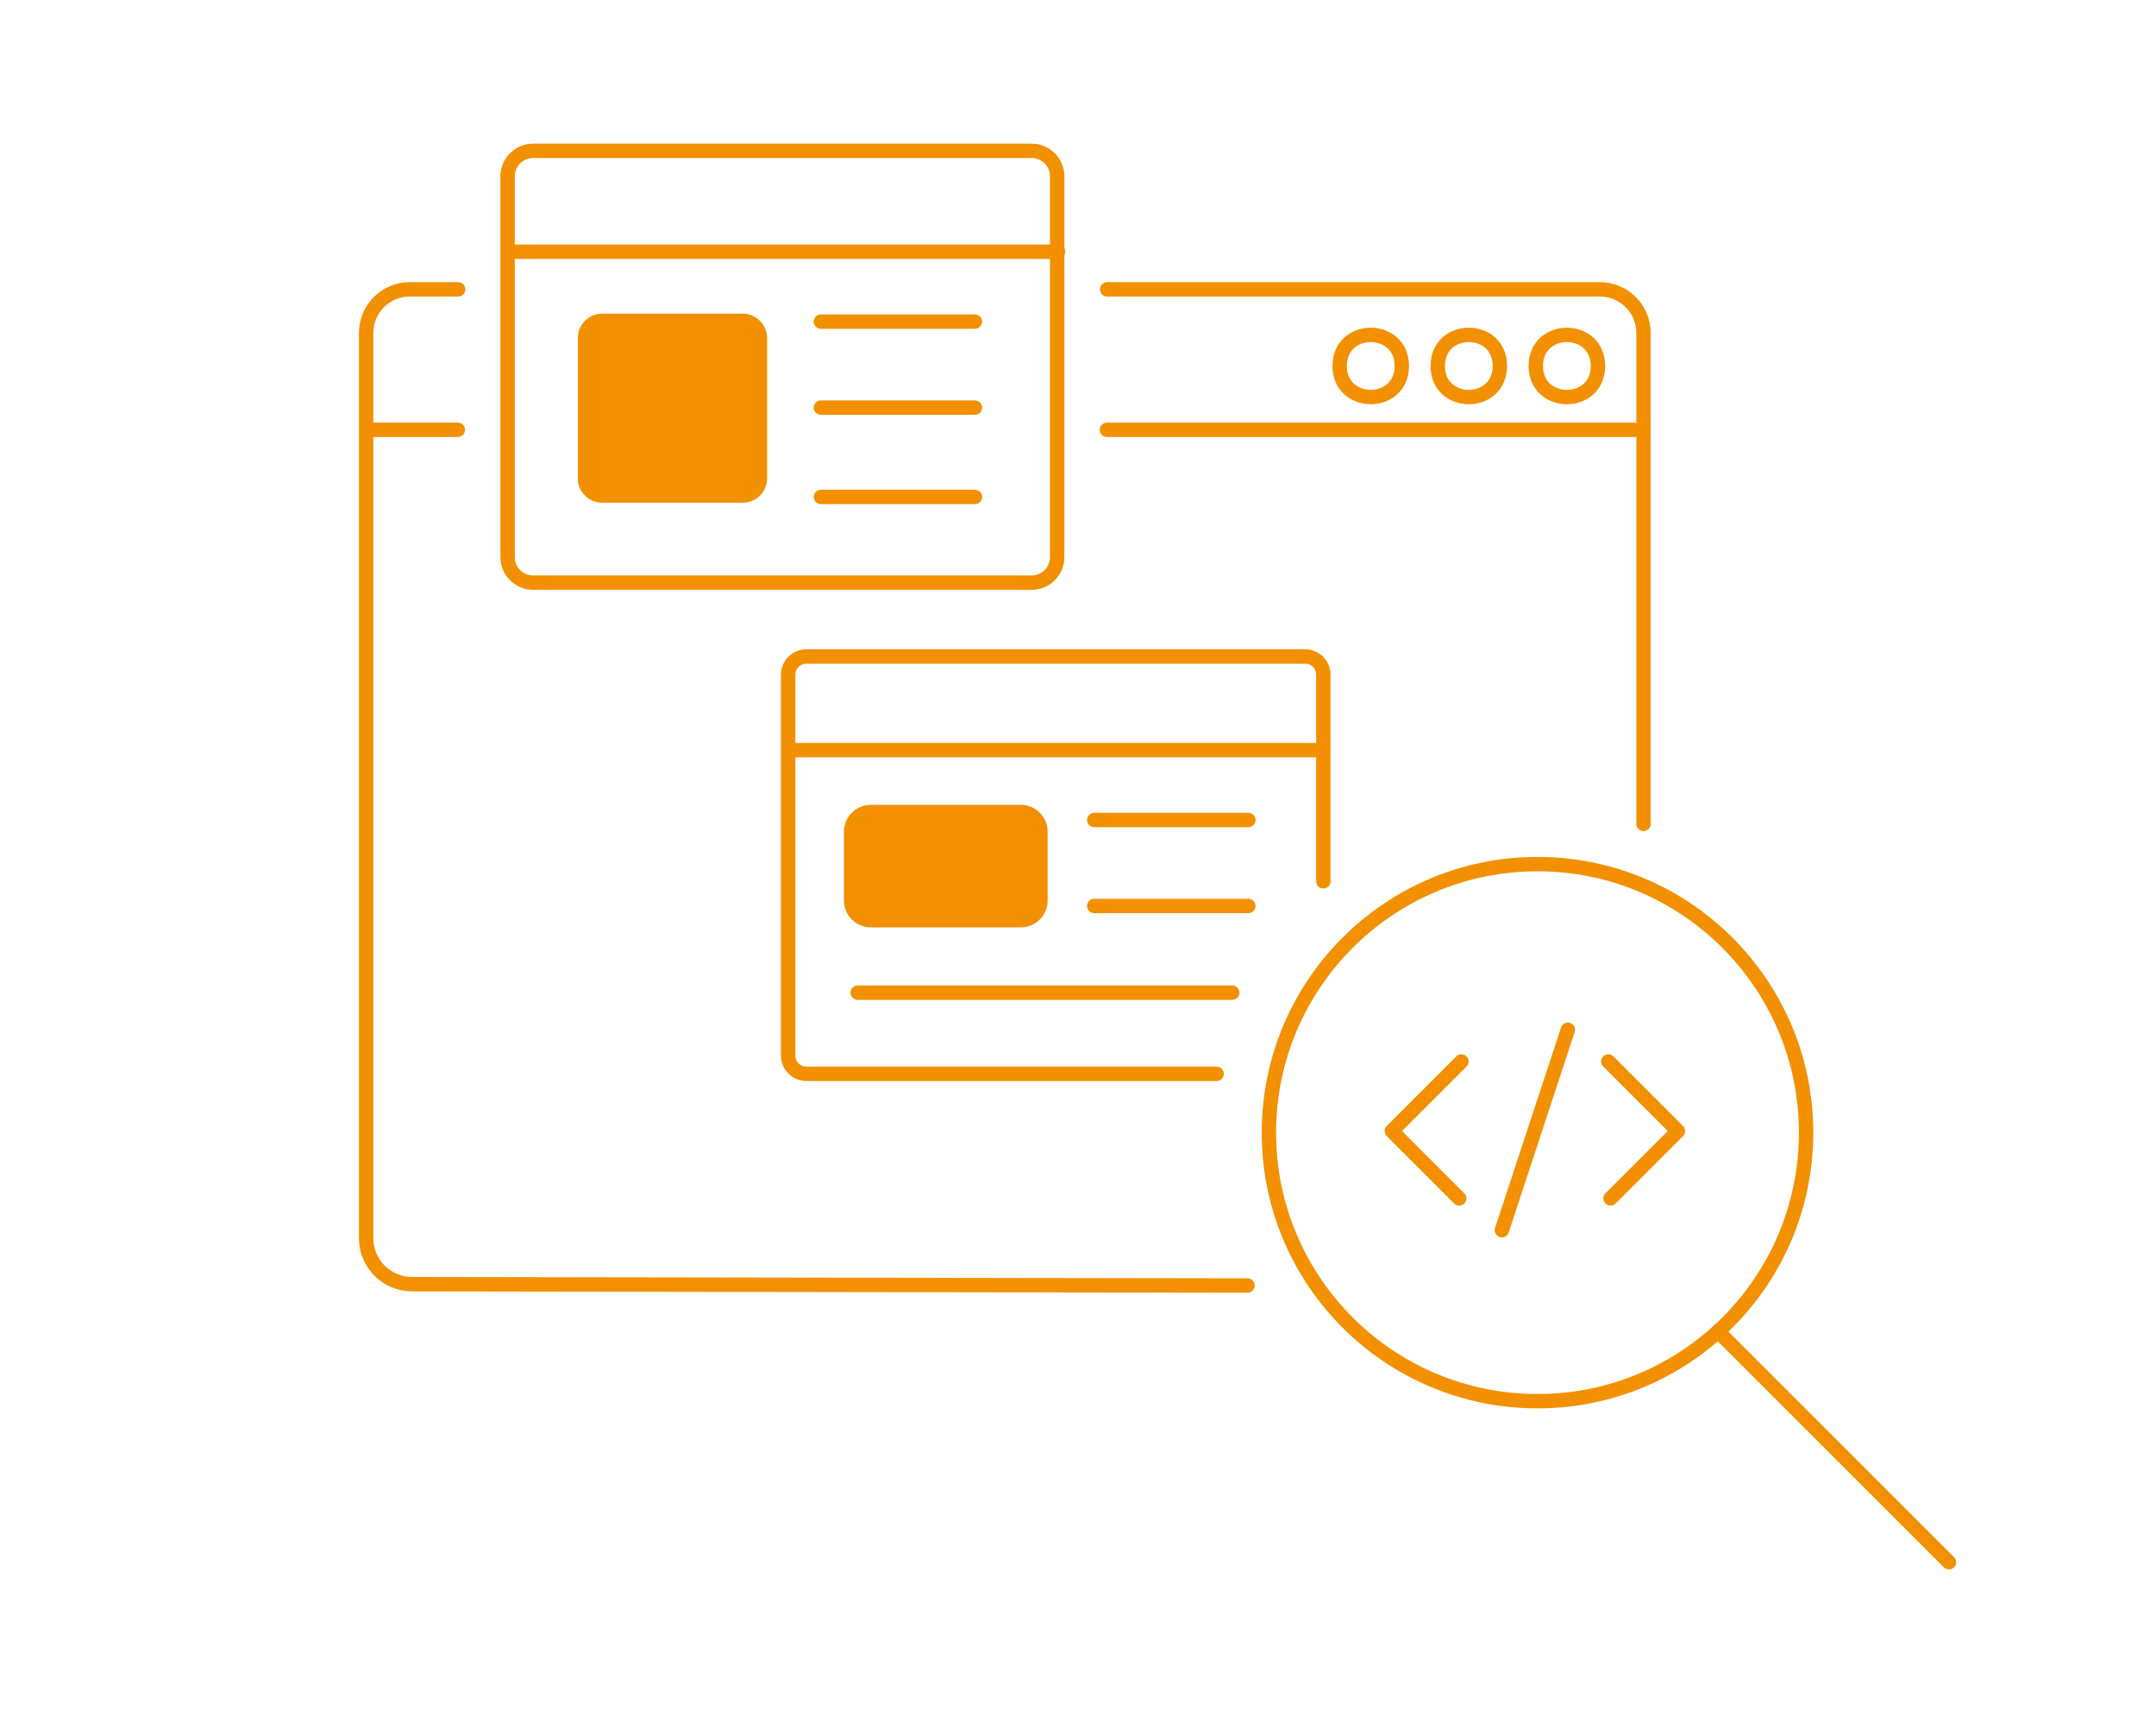 <?xml version="1.0" encoding="utf-8"?>
<!-- Generator: Adobe Illustrator 25.4.1, SVG Export Plug-In . SVG Version: 6.00 Build 0)  -->
<svg version="1.1" xmlns="http://www.w3.org/2000/svg" xmlns:xlink="http://www.w3.org/1999/xlink" x="0px" y="0px"
	 viewBox="0 0 1500 1193.434" style="enable-background:new 0 0 1500 1193.434;" xml:space="preserve">
<style type="text/css">
	.st0{fill:none;stroke:#F29000;stroke-width:13;stroke-linecap:round;stroke-linejoin:round;stroke-miterlimit:10;}
	.st1{fill:#F29000;stroke:#F29000;stroke-width:13;stroke-linecap:round;stroke-linejoin:round;stroke-miterlimit:10;}
	.st2{fill:none;stroke:#F29000;stroke-width:11.223;stroke-linecap:round;stroke-linejoin:round;stroke-miterlimit:10;}
	.st3{fill:none;stroke:#F29000;stroke-width:13;stroke-linecap:round;stroke-linejoin:round;}
	
		.st4{fill:none;stroke:#F29000;stroke-width:13;stroke-linecap:round;stroke-linejoin:round;stroke-dasharray:47.818,47.818;}
	.st5{fill:none;stroke:#F29000;stroke-width:13;stroke-miterlimit:10;}
	.st6{fill:none;stroke:#FFFFFF;stroke-width:50;stroke-linejoin:round;stroke-miterlimit:10;}
	.st7{fill:none;stroke:#F29000;stroke-width:13;stroke-linejoin:round;stroke-miterlimit:10;}
	.st8{fill:none;stroke:#F29000;stroke-width:10;stroke-linecap:round;stroke-linejoin:round;stroke-miterlimit:10;}
	.st9{fill:#F29000;stroke:#F29000;stroke-width:10;stroke-linecap:round;stroke-linejoin:round;stroke-miterlimit:10;}
	.st10{fill:#F29000;}
	
		.st11{fill-rule:evenodd;clip-rule:evenodd;fill:none;stroke:#F29000;stroke-width:13;stroke-linecap:round;stroke-linejoin:round;stroke-miterlimit:10;}
	.st12{display:none;}
	.st13{fill:none;stroke:#F29000;stroke-width:12.767;stroke-linecap:round;stroke-miterlimit:10;}
	.st14{fill-rule:evenodd;clip-rule:evenodd;fill:none;stroke:#F29000;stroke-width:13;stroke-linecap:round;stroke-miterlimit:10;}
	.st15{fill:none;stroke:#F29000;stroke-width:13;stroke-linecap:round;stroke-miterlimit:10;}
	
		.st16{fill:none;stroke:#F29000;stroke-width:13;stroke-linecap:round;stroke-linejoin:round;stroke-dasharray:43.584,43.584;}
	.st17{fill:#005F9B;}
	.st18{fill:none;stroke:#005F9B;stroke-width:12.767;stroke-linecap:round;stroke-miterlimit:10;}
	.st19{fill-rule:evenodd;clip-rule:evenodd;fill:none;stroke:#005F9B;stroke-width:13;stroke-linecap:round;stroke-miterlimit:10;}
	.st20{fill:none;stroke:#005F9B;stroke-width:13;stroke-linecap:round;stroke-miterlimit:10;}
	.st21{fill:#005F9B;stroke:#005F9B;stroke-miterlimit:10;}
	.st22{fill:none;stroke:#005F9B;stroke-width:13;stroke-linecap:round;stroke-linejoin:round;}
	
		.st23{fill:none;stroke:#005F9B;stroke-width:13;stroke-linecap:round;stroke-linejoin:round;stroke-dasharray:43.584,43.584;}
	.st24{fill:none;stroke:#005F9B;stroke-width:13;stroke-linejoin:round;stroke-miterlimit:10;}
	.st25{fill:none;stroke:#F29000;stroke-width:14.026;stroke-linecap:round;stroke-linejoin:round;stroke-miterlimit:10;}
	.st26{fill-rule:evenodd;clip-rule:evenodd;fill:none;stroke:#F29000;stroke-width:13;stroke-miterlimit:10;}
	.st27{fill:#F29000;stroke:#F29000;stroke-width:13;stroke-miterlimit:10;}
	.st28{fill-rule:evenodd;clip-rule:evenodd;fill:none;stroke:#F29000;stroke-width:10;stroke-miterlimit:10;}
	.st29{fill:none;stroke:#F29000;stroke-width:10;stroke-linecap:round;stroke-miterlimit:10;}
	.st30{fill-rule:evenodd;clip-rule:evenodd;fill:none;stroke:#F29000;stroke-width:10;stroke-linecap:round;stroke-miterlimit:10;}
	.st31{fill:#F29000;stroke:#F29000;stroke-width:10;stroke-miterlimit:10;}
	
		.st32{fill-rule:evenodd;clip-rule:evenodd;fill:none;stroke:#F29000;stroke-width:10;stroke-linecap:round;stroke-linejoin:round;stroke-miterlimit:10;}
	.st33{fill-rule:evenodd;clip-rule:evenodd;fill:none;stroke:#D33200;stroke-width:10;stroke-miterlimit:10;}
	.st34{fill:none;stroke:#D33200;stroke-width:10;stroke-linecap:round;stroke-miterlimit:10;}
	.st35{fill-rule:evenodd;clip-rule:evenodd;fill:none;stroke:#D33200;stroke-width:10;stroke-linecap:round;stroke-miterlimit:10;}
	.st36{fill:#D33200;stroke:#D33200;stroke-width:10;stroke-miterlimit:10;}
	.st37{fill:#D33200;}
	
		.st38{fill-rule:evenodd;clip-rule:evenodd;fill:none;stroke:#D33200;stroke-width:10;stroke-linecap:round;stroke-linejoin:round;stroke-miterlimit:10;}
	.st39{fill:none;stroke:#D33200;stroke-width:10;stroke-linecap:round;stroke-linejoin:round;stroke-miterlimit:10;}
	
		.st40{fill-rule:evenodd;clip-rule:evenodd;fill:#F29000;stroke:#F29000;stroke-width:13;stroke-linecap:round;stroke-linejoin:round;stroke-miterlimit:10;}
	.st41{fill:none;stroke:#D64708;stroke-width:13;stroke-linecap:round;stroke-linejoin:round;stroke-miterlimit:10;}
	.st42{fill:#D64708;stroke:#D64708;stroke-width:18.613;stroke-linecap:round;stroke-linejoin:round;stroke-miterlimit:10;}
	.st43{fill:none;stroke:#D64708;stroke-width:13;stroke-linecap:round;stroke-miterlimit:10;}
	.st44{fill:#D64708;stroke:#D64708;stroke-width:13;stroke-miterlimit:10;}
	.st45{fill:#D64708;}
	.st46{fill:none;stroke:#00656C;stroke-width:10;stroke-linecap:round;stroke-linejoin:round;stroke-miterlimit:10;}
	.st47{fill:#00656C;}
	.st48{fill:none;stroke:#00656C;stroke-width:10;stroke-linecap:round;stroke-miterlimit:10;}
	.st49{fill:#00656C;stroke:#00656C;stroke-width:10;stroke-miterlimit:10;}
	.st50{fill:none;stroke:#00656C;stroke-width:10;stroke-linecap:round;stroke-linejoin:round;}
	
		.st51{fill:none;stroke:#00656C;stroke-width:10;stroke-linecap:round;stroke-linejoin:round;stroke-dasharray:61.801,61.801;}
	.st52{fill:none;stroke:#005B64;stroke-width:10;stroke-linecap:round;stroke-miterlimit:10;}
	.st53{fill:#FFFFFF;stroke:#00656C;stroke-width:10;stroke-linecap:round;stroke-linejoin:round;stroke-miterlimit:10;}
	.st54{fill:#FFFFFF;}
	.st55{fill:none;stroke:#006C73;stroke-width:10;stroke-linecap:round;stroke-linejoin:round;stroke-miterlimit:10;}
	
		.st56{fill-rule:evenodd;clip-rule:evenodd;fill:none;stroke:#006C73;stroke-width:10;stroke-linecap:round;stroke-linejoin:round;stroke-miterlimit:10;}
	.st57{fill:none;stroke:#00656C;stroke-width:10;stroke-linecap:round;stroke-miterlimit:10;}
	
		.st58{fill-rule:evenodd;clip-rule:evenodd;fill:none;stroke:#00656C;stroke-width:10;stroke-linecap:round;stroke-miterlimit:10;}
	
		.st59{fill-rule:evenodd;clip-rule:evenodd;fill:none;stroke:#D64708;stroke-width:13;stroke-linecap:round;stroke-linejoin:round;stroke-miterlimit:10;}
	.st60{fill:#D64708;stroke:#D64708;stroke-width:13;stroke-linecap:round;stroke-linejoin:round;stroke-miterlimit:10;}
	.st61{fill-rule:evenodd;clip-rule:evenodd;fill:none;stroke:#D64708;stroke-width:13;stroke-linecap:round;stroke-miterlimit:10;}
	.st62{fill:#D64708;stroke:#D64708;stroke-width:12.77;stroke-linecap:round;stroke-miterlimit:10;}
	.st63{fill:none;stroke:#D64708;stroke-width:13;stroke-linejoin:round;stroke-miterlimit:10;}
	.st64{fill:none;stroke:#D64708;stroke-width:13.051;stroke-linejoin:round;stroke-miterlimit:10;}
	.st65{fill:none;stroke:#D64708;stroke-width:13;stroke-miterlimit:10;}
	.st66{fill:#D33200;stroke:#D33200;stroke-width:10;stroke-linecap:round;stroke-miterlimit:10;}
	.st67{fill:none;stroke:#D33200;stroke-width:8.661;stroke-linecap:round;stroke-miterlimit:10;}
	.st68{fill:#D33200;stroke:#D33200;stroke-width:8.661;stroke-linecap:round;stroke-miterlimit:10;}
	.st69{fill:none;stroke:#D33200;stroke-width:13;stroke-linejoin:round;stroke-miterlimit:10;}
	.st70{fill:none;stroke:#D33200;stroke-width:13.051;stroke-linejoin:round;stroke-miterlimit:10;}
	.st71{fill:none;stroke:#D33200;stroke-width:13;stroke-miterlimit:10;}
	.st72{fill:none;stroke:#D33200;stroke-width:10;stroke-linejoin:round;stroke-miterlimit:10;}
	.st73{fill:none;stroke:#D33200;stroke-width:10;stroke-miterlimit:10;}
	.st74{fill:#D64708;stroke:#D64708;stroke-width:13;stroke-linecap:round;stroke-miterlimit:10;}
	
		.st75{fill-rule:evenodd;clip-rule:evenodd;fill:#D64708;stroke:#D64708;stroke-width:13;stroke-linecap:round;stroke-linejoin:round;stroke-miterlimit:10;}
	.st76{fill-rule:evenodd;clip-rule:evenodd;fill:#D64708;}
	.st77{fill:#D64708;stroke:#D64708;stroke-width:13.324;stroke-miterlimit:10;}
	.st78{fill:none;stroke:#006C73;stroke-width:10;stroke-linecap:round;stroke-miterlimit:10;}
	.st79{fill:none;stroke:#005F9B;stroke-width:13;stroke-miterlimit:10;}
	.st80{fill:#005F9B;stroke:#005F9B;stroke-width:13;stroke-linecap:round;stroke-miterlimit:10;}
	
		.st81{fill-rule:evenodd;clip-rule:evenodd;fill:#005F9B;stroke:#005F9B;stroke-width:13;stroke-linecap:round;stroke-linejoin:round;stroke-miterlimit:10;}
	
		.st82{fill-rule:evenodd;clip-rule:evenodd;fill:none;stroke:#005F9B;stroke-width:13;stroke-linecap:round;stroke-linejoin:round;stroke-miterlimit:10;}
	.st83{fill:none;stroke:#005F9B;stroke-width:13;stroke-linecap:round;stroke-linejoin:round;stroke-miterlimit:10;}
	.st84{fill-rule:evenodd;clip-rule:evenodd;fill:#005F9B;stroke:#005F9B;stroke-miterlimit:10;}
	.st85{fill:#005F9B;stroke:#005F9B;stroke-width:13.324;stroke-miterlimit:10;}
	.st86{fill:#D33200;stroke:#D33200;stroke-miterlimit:10;}
	.st87{fill:none;stroke:#F29000;stroke-width:15;stroke-linecap:round;stroke-linejoin:round;}
	
		.st88{fill:none;stroke:#F29000;stroke-width:15;stroke-linecap:round;stroke-linejoin:round;stroke-dasharray:56.259,30.942;}
	
		.st89{fill:none;stroke:#F29000;stroke-width:15;stroke-linecap:round;stroke-linejoin:round;stroke-dasharray:56.921,31.306;}
	
		.st90{fill:none;stroke:#F29000;stroke-width:15;stroke-linecap:round;stroke-linejoin:round;stroke-dasharray:56.182,30.9;}
	
		.st91{fill:none;stroke:#F29000;stroke-width:15;stroke-linecap:round;stroke-linejoin:round;stroke-dasharray:56.398,31.019;}
	.st92{fill:#FFFFFF;stroke:#F29000;stroke-width:15;stroke-linecap:round;stroke-miterlimit:10;}
	.st93{fill:#F29000;stroke:#F29000;stroke-width:0.679;stroke-miterlimit:10;}
	.st94{fill-rule:evenodd;clip-rule:evenodd;fill:#006C73;}
	.st95{fill:none;stroke:#006C73;stroke-width:10;stroke-miterlimit:10;}
	.st96{fill-rule:evenodd;clip-rule:evenodd;fill:none;stroke:#006C73;stroke-width:10;stroke-miterlimit:10;}
	
		.st97{fill:none;stroke:#006C73;stroke-width:12.391;stroke-linecap:round;stroke-linejoin:round;stroke-miterlimit:10;stroke-dasharray:25,29.65;}
	.st98{fill:#006C73;}
	
		.st99{fill:none;stroke:#006C73;stroke-width:10;stroke-linecap:round;stroke-linejoin:round;stroke-miterlimit:10;stroke-dasharray:12.891,29.65;}
	.st100{fill:#006C73;stroke:#006C73;stroke-width:1.363;stroke-miterlimit:10;}
	.st101{fill:none;stroke:#F29000;stroke-width:8.661;stroke-linecap:round;stroke-miterlimit:10;}
	.st102{fill:#F29000;stroke:#F29000;stroke-width:8.661;stroke-linecap:round;stroke-miterlimit:10;}
	.st103{fill:none;stroke:#F29000;stroke-width:13.051;stroke-linecap:round;stroke-linejoin:round;stroke-miterlimit:10;}
	.st104{fill:#F29000;stroke:#F29000;stroke-miterlimit:10;}
	.st105{fill:#F29000;stroke:#F29000;stroke-width:10;stroke-linecap:round;stroke-miterlimit:10;}
	
		.st106{fill-rule:evenodd;clip-rule:evenodd;fill:#FFFFFF;stroke:#F29000;stroke-width:10;stroke-linecap:round;stroke-miterlimit:10;}
	.st107{fill:none;stroke:#F29000;stroke-width:13.051;stroke-linejoin:round;stroke-miterlimit:10;}
	.st108{fill:none;stroke:#F29000;stroke-width:10.981;stroke-miterlimit:10;}
	.st109{fill:none;stroke:#F29000;stroke-width:9.012;stroke-linecap:round;stroke-linejoin:round;stroke-miterlimit:10;}
	
		.st110{fill:none;stroke:#F29000;stroke-width:9.985;stroke-linecap:round;stroke-linejoin:round;stroke-miterlimit:10;stroke-dasharray:29.955,28;}
	.st111{fill:none;stroke:#005F9B;stroke-width:10.981;stroke-miterlimit:10;}
	
		.st112{fill:none;stroke:#005F9B;stroke-width:9.985;stroke-linecap:round;stroke-linejoin:round;stroke-miterlimit:10;stroke-dasharray:29.955,28;}
	
		.st113{fill:none;stroke:#005F9B;stroke-width:9.985;stroke-linecap:round;stroke-linejoin:round;stroke-miterlimit:10;stroke-dasharray:29.955;}
	.st114{fill:none;stroke:#D33200;stroke-width:10.981;stroke-miterlimit:10;}
	.st115{fill:none;stroke:#D33200;stroke-width:9.012;stroke-linecap:round;stroke-linejoin:round;stroke-miterlimit:10;}
	
		.st116{fill:none;stroke:#D33200;stroke-width:9.985;stroke-linecap:round;stroke-linejoin:round;stroke-miterlimit:10;stroke-dasharray:29.955,28;}
	.st117{fill:none;stroke:#005F9B;stroke-width:10;stroke-linecap:round;stroke-linejoin:round;stroke-miterlimit:10;}
	.st118{fill-rule:evenodd;clip-rule:evenodd;fill:none;stroke:#006C73;stroke-width:10;stroke-linecap:round;stroke-miterlimit:10;}
	.st119{fill:#006C73;stroke:#006C73;stroke-width:10;stroke-linecap:round;stroke-miterlimit:10;}
	.st120{fill:#006C73;stroke:#006C73;stroke-width:10;stroke-linecap:round;stroke-linejoin:round;stroke-miterlimit:10;}
	.st121{fill-rule:evenodd;clip-rule:evenodd;fill:#006C73;stroke:#006C73;stroke-miterlimit:10;}
	.st122{fill:#006C73;stroke:#006C73;stroke-width:10;stroke-miterlimit:10;}
</style>
<g id="Hintergrund">
</g>
<g id="exPaper_Grafik_01">
</g>
<g id="exPaper_Grafik_02">
</g>
<g id="Ebene_14">
</g>
<g id="exPaper_Grafik_03" class="st12">
</g>
<g id="exPaper_Grafik_04">
	<polyline class="st8" points="1016.733,738.656 968.348,787.041 1015.237,833.929 	"/>
	<polyline class="st8" points="1118.99,738.656 1167.374,787.041 1120.486,833.929 	"/>
	<line class="st8" x1="1090.807" y1="716.57" x2="1044.916" y2="856.015"/>
</g>
<g id="exPaper_Grafik_05">
	<g>
		<g>
			<path class="st28" d="M1111.752,254.672c0,28.823-43.25,28.823-43.25,0
				C1068.502,225.828,1111.752,225.828,1111.752,254.672"/>
			<path class="st28" d="M1043.524,254.672c0,28.823-43.25,28.823-43.25,0
				C1000.274,225.828,1043.524,225.828,1043.524,254.672"/>
			<path class="st28" d="M975.296,254.672c0,28.823-43.25,28.823-43.25,0
				C932.046,225.828,975.296,225.828,975.296,254.672"/>
			<line class="st29" x1="255.598" y1="299.097" x2="318.525" y2="299.097"/>
			<line class="st29" x1="770.11" y1="299.097" x2="1136.837" y2="299.097"/>
			<path class="st30" d="M318.728,201.341h-33.646c-16.764,0-30.355,13.59-30.355,30.355v302.917
				v327.009c0,17.652,14.296,31.97,31.948,31.996l581.231,0.923"/>
			<path class="st30" d="M770.318,201.341h342.781c16.764,0,30.355,13.59,30.355,30.355V573.311"
				/>
		</g>
		<g>
			<g>
				<line class="st29" x1="571.097" y1="223.798" x2="678.311" y2="223.798"/>
				<line class="st29" x1="571.097" y1="283.631" x2="678.311" y2="283.631"/>
				<line class="st29" x1="571.097" y1="345.811" x2="678.311" y2="345.811"/>
				<path class="st31" d="M516.682,344.837h-97.696c-6.625,0-11.996-5.371-11.996-11.996
					V235.246c0-6.625,5.371-11.996,11.996-11.996h97.696
					c6.625,0,11.996,5.371,11.996,11.996v97.595
					C528.678,339.466,523.307,344.837,516.682,344.837z"/>
				<line class="st29" x1="354.339" y1="175.175" x2="736.135" y2="175.175"/>
				<g>
					<path class="st10" d="M717.798,109.976c7.024,0,12.718,5.694,12.718,12.719v265.012
						c0,7.024-5.694,12.718-12.718,12.718H370.861
						c-7.024,0-12.719-5.694-12.719-12.718V122.695
						c0-7.024,5.694-12.719,12.719-12.719H717.798 M717.798,99.976H370.861
						c-12.527,0-22.719,10.192-22.719,22.719v265.012
						c0,12.527,10.191,22.718,22.719,22.718h346.937
						c12.527,0,22.718-10.191,22.718-22.718V122.695
						C740.516,110.168,730.325,99.976,717.798,99.976L717.798,99.976z"/>
				</g>
			</g>
			<g>
				<line class="st29" x1="761.285" y1="570.611" x2="868.499" y2="570.611"/>
				<line class="st29" x1="761.285" y1="630.444" x2="868.499" y2="630.444"/>
				<line class="st29" x1="596.735" y1="690.76" x2="857.311" y2="690.76"/>
				<g>
					<path class="st10" d="M605.839,640.324c-7.533,0-13.662-6.129-13.662-13.662V578.726
						c0-7.533,6.129-13.662,13.662-13.662h104.364c7.533,0,13.662,6.129,13.662,13.662
						v47.937c0,7.533-6.129,13.662-13.662,13.662H605.839z"/>
					<path class="st10" d="M710.203,570.064c4.784,0,8.662,3.878,8.662,8.662v47.936
						c0,4.784-3.878,8.662-8.662,8.662H605.839c-4.784,0-8.662-3.878-8.662-8.662
						v-47.936c0-4.784,3.878-8.662,8.662-8.662H710.203 M710.203,560.064H605.839
						c-10.29,0-18.662,8.372-18.662,18.662v47.936
						c0,10.29,8.372,18.662,18.662,18.662h104.364
						c10.29,0,18.662-8.372,18.662-18.662v-47.936
						C728.866,568.435,720.494,560.064,710.203,560.064L710.203,560.064z"/>
				</g>
				<line class="st29" x1="550.12" y1="521.989" x2="919.797" y2="521.989"/>
				<path class="st32" d="M846.454,747.239H561.049c-7.024,0-12.718-5.694-12.718-12.718
					V469.508c0-7.024,5.694-12.718,12.718-12.718h346.937
					c7.024,0,12.718,5.694,12.718,12.718v143.766"/>
			</g>
		</g>
		<g>
			<line class="st8" x1="1195.337" y1="926.488" x2="1355.925" y2="1087.076"/>
			<circle class="st8" cx="1069.691" cy="788.164" r="186.869"/>
		</g>
	</g>
</g>
<g id="exPaper_Grafik_06">
</g>
<g id="newsWeb_Grafik_01">
</g>
<g id="newsWeb_Grafik_02">
</g>
<g id="newsWeb_Grafik_03">
</g>
<g id="newsWeb_Grafik_04">
</g>
<g id="newsWeb_Grafik_05">
</g>
<g id="webPortal_Grafik_06">
</g>
<g id="Ebene_15">
</g>
</svg>
